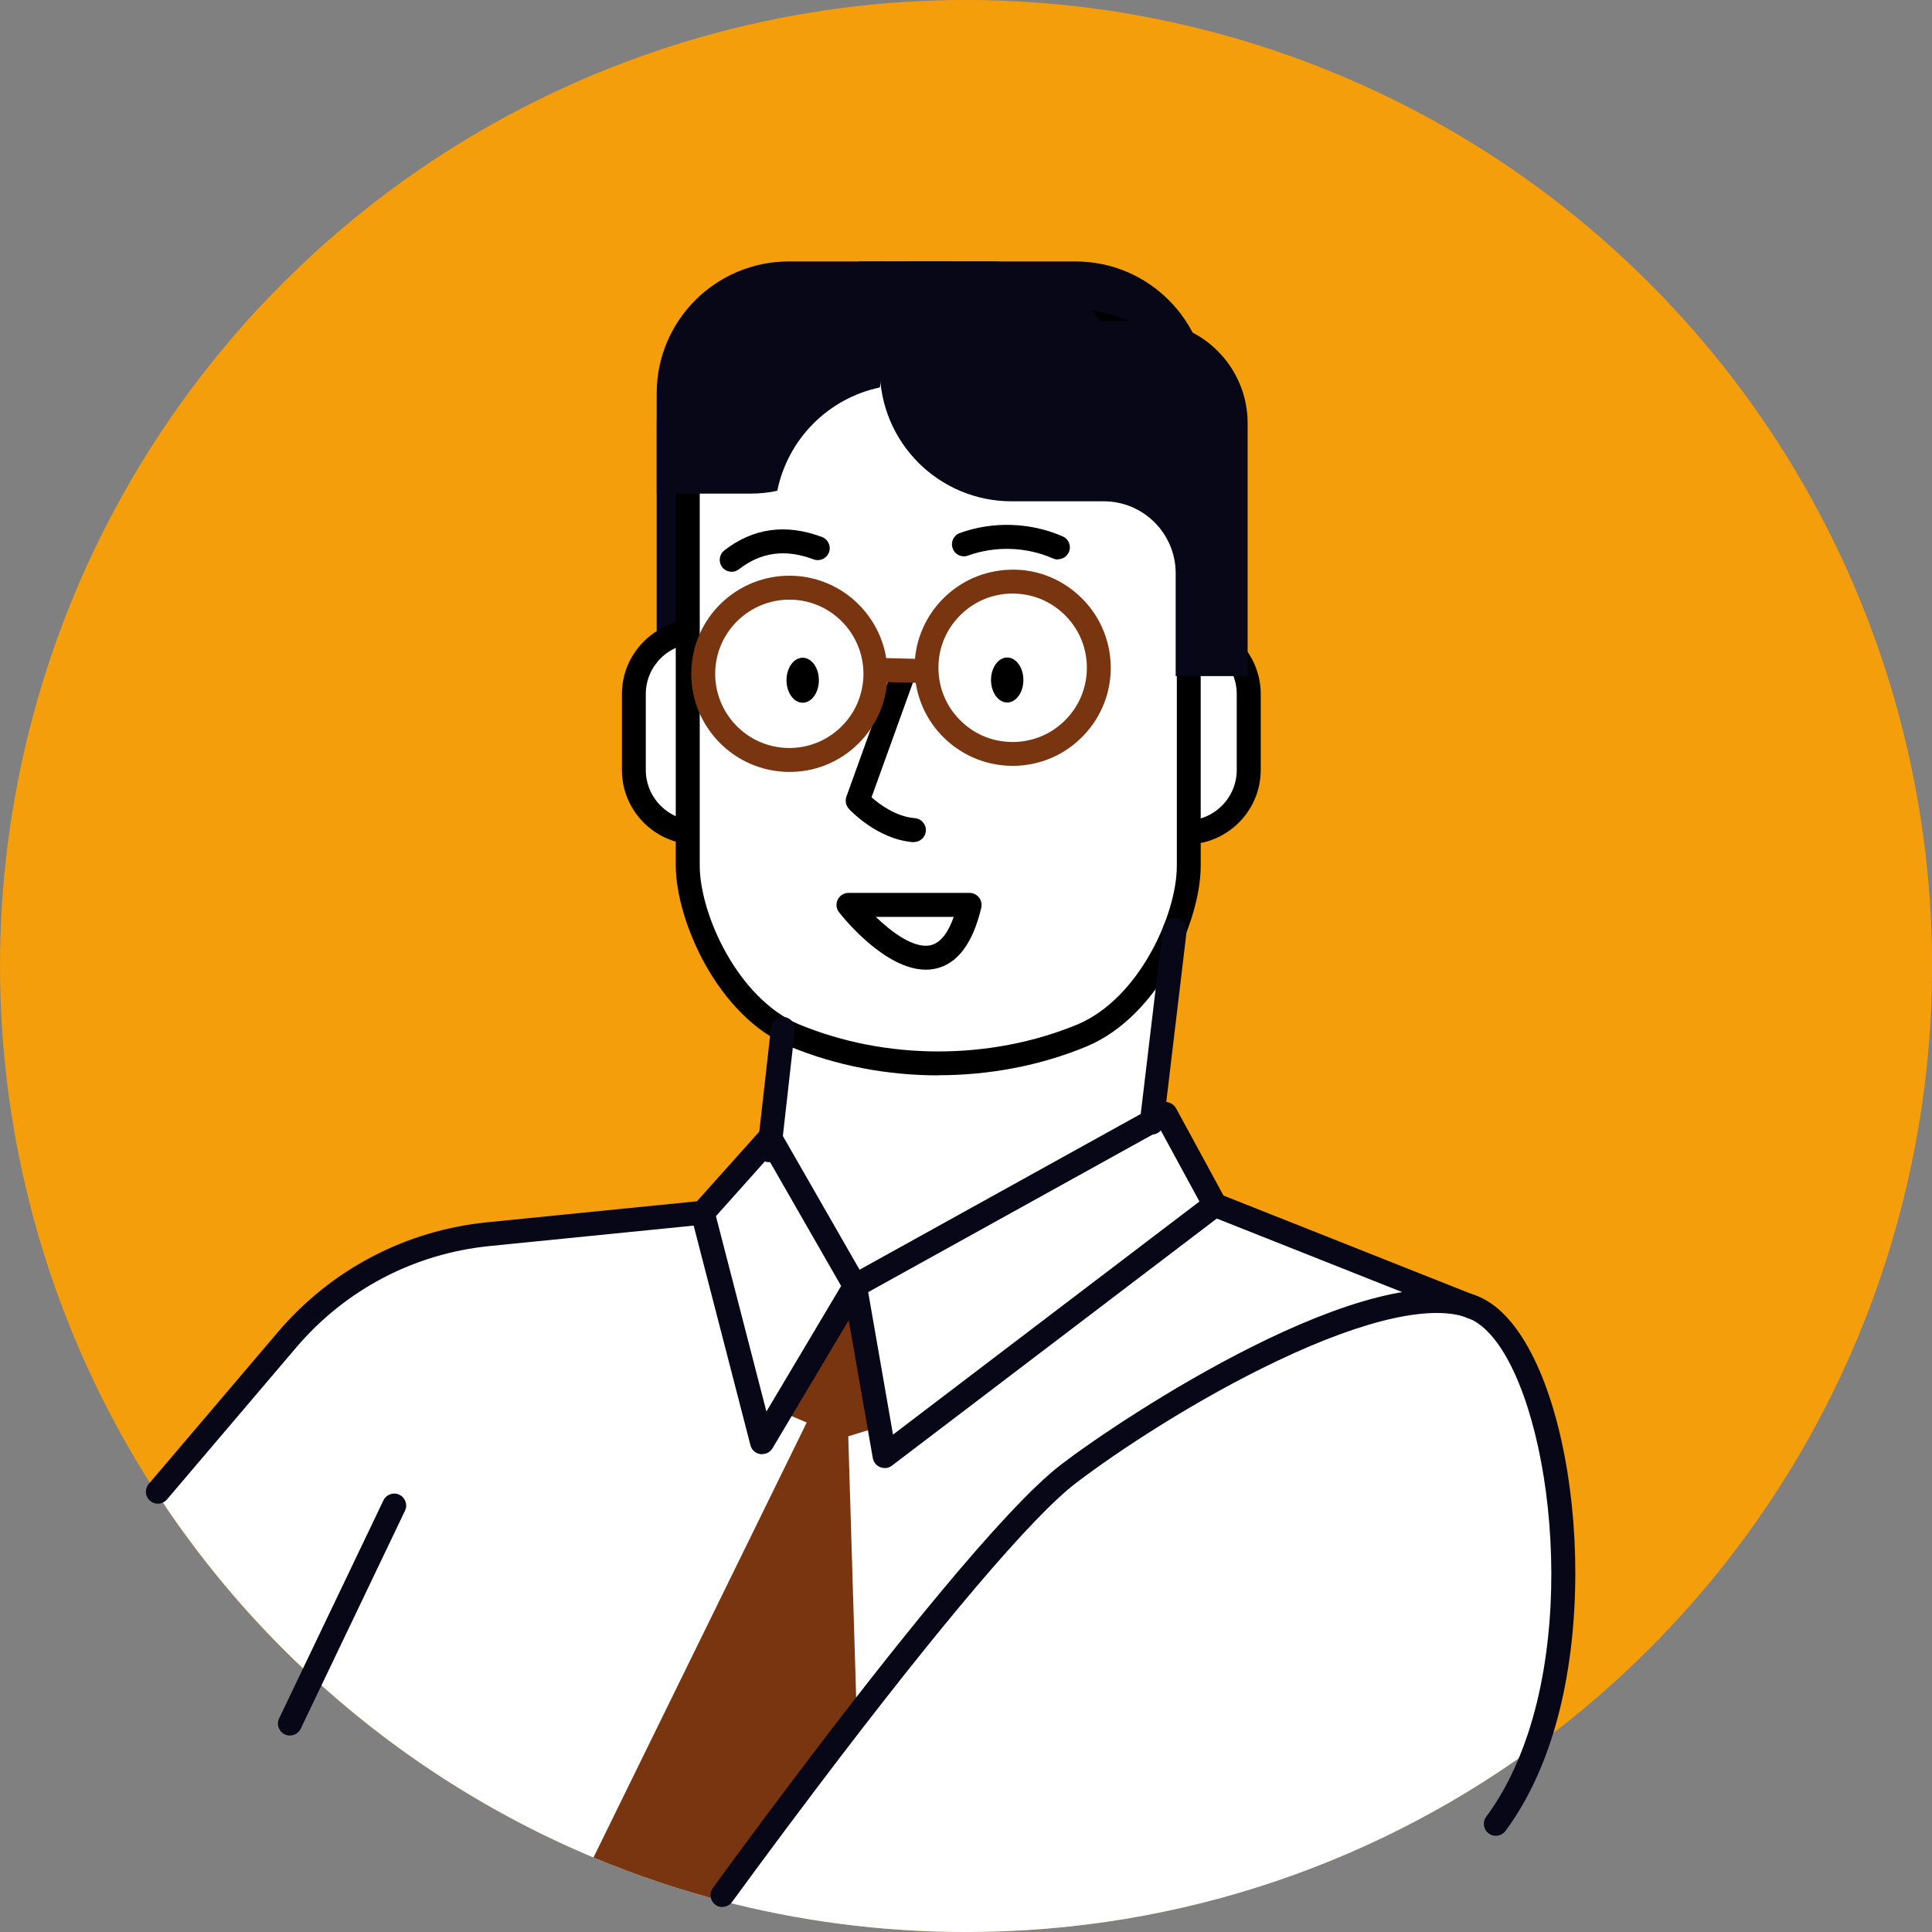 <svg xmlns="http://www.w3.org/2000/svg" id="Calque_2" data-name="Calque 2" viewBox="0 0 168.34 168.34"><rect x="0" y="0" width="168.34" height="168.34" fill="#808080" stroke="none"/><defs><style>      .cls-1, .cls-2, .cls-3, .cls-4, .cls-5 {        stroke-width: 0px;      }      .cls-2 {        fill: #080717;      }      .cls-3 {        fill: #fff;      }      .cls-4 {        fill: #78350f;      }      .cls-5 {        fill: #f59e0b;      }    </style></defs><g id="Calque_1-2" data-name="Calque 1"><g><circle class="cls-5" cx="84.17" cy="84.17" r="84.17" transform="translate(-34.86 84.17) rotate(-45)"></circle><path class="cls-3" d="m128.64,113.47s0,0,0,0c0,0,0,0,0,0l-22.4-8.89-4.22-7.76c-.07-.12-.18-.21-.31-.25-.13-.04-.28-.02-.4.04l-.31.17,1.87-15.69c.03-.25-.12-.48-.36-.55-.23-.07-.49.03-.61.25-8.99,16.54-33.25,8.46-33.5,8.37-.15-.05-.31-.03-.45.05-.13.08-.22.22-.24.38l-1.04,9.23-5.69,6.36-18.47,1.85c-6.99.7-13.34,4.03-17.89,9.38l-11.26,13.24c14.97,23.27,41.08,38.69,70.81,38.69,18.93,0,36.39-6.25,50.45-16.79,2.89-8.73,2.66-19.6.45-27.72-1.52-5.57-3.8-9.25-6.43-10.36Z"></path><path class="cls-4" d="m74.08,113.26l-5.4,10,1.61.69-18.58,37.9c3.71,1.55,7.55,2.85,11.51,3.86l11.44-15.8-.75-24.76,2.24-.69-2.07-11.2Z"></path><path class="cls-2" d="m79.71,22.78c-4.04,0-7.58,2.06-9.62,5.19h-3.96c-4.92,0-8.91,3.99-8.91,8.92v22.02h6.27v-8.96c0-3.46,2.81-6.27,6.27-6.27h3.66-5.8,3.83c6.35,0,11.5-5.14,11.5-11.51v-9.39h-3.25Z"></path><path class="cls-3" d="m66.61,67.1c0,3.02-2.45,5.45-5.47,5.45h-.45c-3.01,0-5.45-2.43-5.45-5.45v-6.62c0-3,2.45-5.45,5.45-5.45h.45c2.24,0,4.16,1.34,5.01,3.25l.46,8.82Z"></path><path class="cls-1" d="m61.14,73.59h-.45c-3.58,0-6.5-2.91-6.5-6.49v-6.62c0-3.58,2.91-6.49,6.5-6.49h.45c2.57,0,4.91,1.52,5.96,3.86.24.53,0,1.14-.53,1.38-.53.23-1.14,0-1.38-.53-.71-1.6-2.3-2.63-4.06-2.63h-.45c-2.43,0-4.41,1.98-4.41,4.4v6.62c0,2.43,1.98,4.41,4.41,4.41h.45c2.44,0,4.43-1.98,4.43-4.41,0-.58.47-1.04,1.04-1.04s1.04.47,1.04,1.04c0,3.58-2.92,6.49-6.51,6.49Z"></path><path class="cls-2" d="m74.82,31.52v-8.74h18.88c6.36,0,11.5,5.15,11.5,11.48v8.75h-18.9c-6.35,0-11.49-5.15-11.49-11.5Z"></path><path class="cls-3" d="m97.42,60.47c0-3.01,2.43-5.45,5.45-5.45h.46c3.01,0,5.46,2.43,5.46,5.45v6.62c0,3-2.46,5.45-5.46,5.45h-.46c-2.23,0-4.15-1.33-5-3.24l-.45-8.84Z"></path><path class="cls-1" d="m103.33,73.59h-.46c-2.57,0-4.91-1.51-5.95-3.86-.23-.53,0-1.14.53-1.38.53-.23,1.14,0,1.38.53.71,1.59,2.3,2.62,4.05,2.62h.46c2.44,0,4.42-1.98,4.42-4.41v-6.62c0-2.43-1.98-4.4-4.42-4.4h-.46c-2.43,0-4.41,1.98-4.41,4.4,0,.58-.47,1.04-1.04,1.04s-1.04-.47-1.04-1.04c0-3.58,2.91-6.49,6.49-6.49h.46c3.59,0,6.51,2.91,6.51,6.49v6.62c0,3.58-2.92,6.49-6.51,6.49Z"></path><path class="cls-3" d="m103.58,75.47c-.01,4.56-3.51,12.32-9.3,14.75-7.88,3.26-17.19,3.26-25.06,0-5.8-2.44-9.27-10.19-9.3-14.75v-38.94c-.02-4.6,4.57-8.47,10.23-8.58h23.21c5.67.11,10.26,3.98,10.22,8.58v38.94Z"></path><path class="cls-1" d="m81.75,93.7c-4.44,0-8.88-.84-12.92-2.51-6.34-2.66-9.91-10.98-9.95-15.71v-38.95c-.03-5.18,5.02-9.5,11.25-9.62h23.23c6.27.12,11.31,4.44,11.26,9.63v38.93h0c-.01,4.72-3.56,13.03-9.94,15.71-4.05,1.68-8.5,2.51-12.94,2.51Zm11.59-64.71h-23.19c-5.08.1-9.2,3.48-9.18,7.53v38.95c.03,4.25,3.35,11.56,8.66,13.79,7.59,3.14,16.66,3.14,24.26,0,5.34-2.25,8.64-9.55,8.65-13.79v-38.94c.04-4.07-4.09-7.44-9.2-7.54Zm10.24,46.48h.01-.01Z"></path><path class="cls-2" d="m86.21,22.78c4.04,0,7.58,2.06,9.64,5.19h3.95c4.91,0,8.91,3.99,8.91,8.92v22.02h-6.27v-8.96c0-3.46-2.81-6.27-6.27-6.27h-.07,2.21-10.16c-6.36,0-11.49-5.14-11.49-11.51v-9.39h9.55Z"></path><path class="cls-2" d="m76.66,33.78c.13-.73.21-1.48.21-2.26v-8.74h-8.13c-6.37,0-11.52,5.15-11.52,11.48v8.75h8.15c.81,0,1.61-.08,2.36-.25.91-4.5,4.43-8.05,8.93-9Z"></path><path class="cls-1" d="m80.67,84.49c-3.53,0-7.13-4.45-7.56-5-.25-.31-.29-.74-.12-1.1.18-.36.54-.59.94-.59h10.55c.32,0,.62.15.82.4.2.25.27.58.2.89-.73,3.1-2.07,4.89-3.98,5.31-.28.06-.57.09-.85.09Zm-4.36-4.6c1.4,1.35,3.34,2.79,4.77,2.47.97-.21,1.61-1.3,2.02-2.47h-6.79Z"></path><path class="cls-1" d="m92.17,48.75c-.14,0-.28-.03-.42-.09-2.32-1.02-5.02-1.11-7.41-.25-.54.2-1.14-.08-1.33-.63-.2-.54.08-1.14.63-1.34,2.89-1.04,6.15-.93,8.96.3.53.23.77.85.53,1.37-.17.39-.55.62-.95.62Z"></path><path class="cls-1" d="m63.75,49.82c-.31,0-.62-.14-.82-.4-.35-.45-.27-1.11.18-1.46,2.51-1.95,5.37-2.35,8.51-1.17.54.2.81.8.61,1.34-.2.54-.8.81-1.34.61-2.45-.92-4.57-.64-6.5.86-.19.15-.42.22-.64.22Z"></path><path class="cls-1" d="m86.35,59.25c0,1.08.63,1.96,1.41,1.96s1.41-.88,1.41-1.96-.63-1.96-1.41-1.96-1.41.88-1.41,1.96Z"></path><path class="cls-1" d="m68.53,59.27c0,1.08.63,1.96,1.41,1.96s1.41-.88,1.41-1.96-.63-1.96-1.41-1.96-1.41.88-1.41,1.96Z"></path><path class="cls-1" d="m79.64,73.38s-.06,0-.09,0c-3.13-.25-5.49-2.8-5.59-2.91-.26-.29-.34-.69-.21-1.06l4.06-11.26c.19-.54.79-.82,1.33-.63.54.2.82.79.63,1.33l-3.83,10.62c.69.61,2.13,1.69,3.78,1.82.57.05,1,.55.95,1.12-.04.55-.5.96-1.04.96Z"></path><g><path class="cls-4" d="m68.79,67.26c-.19,0-.38,0-.57-.02-4.7-.31-8.28-4.39-7.97-9.09.31-4.7,4.36-8.27,9.09-7.97h0c4.7.31,8.28,4.39,7.97,9.09-.15,2.28-1.18,4.36-2.89,5.87-1.57,1.38-3.55,2.12-5.62,2.12Zm-.02-15.01c-3.37,0-6.22,2.63-6.44,6.04-.23,3.56,2.47,6.64,6.02,6.87,1.72.11,3.39-.45,4.68-1.59,1.3-1.14,2.07-2.71,2.19-4.44.23-3.56-2.47-6.64-6.02-6.87-.14,0-.29-.01-.43-.01Z"></path><path class="cls-4" d="m88.23,66.73c-2.19,0-4.27-.83-5.87-2.34-1.66-1.57-2.6-3.69-2.67-5.97-.06-2.28.77-4.45,2.34-6.11,1.57-1.66,3.69-2.6,5.97-2.67,2.28-.08,4.45.77,6.11,2.34,1.66,1.57,2.6,3.69,2.67,5.97.06,2.28-.77,4.45-2.34,6.11-1.57,1.66-3.69,2.6-5.97,2.67-.08,0-.16,0-.24,0Zm.01-15.01c-.06,0-.12,0-.18,0-1.73.05-3.33.76-4.52,2.02-1.19,1.25-1.82,2.89-1.77,4.62.05,1.73.76,3.33,2.02,4.52,1.25,1.19,2.86,1.81,4.62,1.77,1.73-.05,3.33-.76,4.52-2.02,1.19-1.25,1.81-2.89,1.77-4.62-.05-1.73-.76-3.33-2.02-4.52-1.21-1.15-2.78-1.77-4.44-1.77Z"></path><path class="cls-4" d="m80.32,59.51s-.02,0-.03,0l-3.55-.09c-.58-.01-1.03-.49-1.02-1.07.02-.58.48-1.06,1.07-1.02l3.55.09c.58.01,1.03.49,1.02,1.07-.02.57-.48,1.02-1.04,1.02Z"></path></g><path class="cls-2" d="m100.35,98.85s-.08,0-.12,0c-.57-.07-.98-.59-.91-1.16l2-16.77c.07-.57.58-.97,1.16-.91.57.07.98.59.91,1.16l-2,16.77c-.06.53-.51.92-1.03.92Z"></path><path class="cls-2" d="m67.03,101.26s-.08,0-.12,0c-.57-.06-.98-.58-.92-1.15l1.19-10.57c.06-.57.58-.99,1.15-.92.57.06.98.58.92,1.15l-1.19,10.57c-.06.53-.51.93-1.04.93Z"></path><path class="cls-2" d="m77.08,127.91c-.13,0-.26-.02-.38-.07-.34-.13-.58-.43-.65-.79l-2.59-14.82c-.08-.44.13-.88.52-1.09l27.06-14.99c.24-.13.53-.17.8-.09.27.08.49.26.63.5l4.31,7.93c.25.45.12,1.02-.29,1.33l-28.78,21.89c-.18.14-.41.21-.63.21Zm-1.43-15.31l2.16,12.4,26.7-20.31-3.38-6.22-25.49,14.12Z"></path><path class="cls-2" d="m66.4,126.71s-.1,0-.15-.01c-.42-.06-.76-.36-.86-.77l-5.17-19.99c-.09-.34,0-.7.23-.96l5.86-6.55c.22-.25.55-.38.89-.34.33.04.63.23.8.52l7.41,12.92c.19.33.18.73,0,1.05l-8.1,13.61c-.19.32-.53.51-.9.51Zm-4.02-20.75l4.4,17.03,6.51-10.94-6.39-11.14-4.52,5.06Z"></path><path class="cls-2" d="m13.75,131.02c-.24,0-.48-.08-.67-.25-.44-.37-.49-1.03-.12-1.47l11.26-13.24c4.64-5.45,11.12-8.85,18.24-9.56l18.67-1.87c.59-.05,1.08.36,1.14.93.06.57-.36,1.08-.93,1.14l-18.67,1.87c-6.59.66-12.57,3.8-16.86,8.84l-11.26,13.24c-.21.24-.5.37-.79.37Z"></path><path class="cls-2" d="m25.26,151.22c-.15,0-.3-.03-.45-.1-.52-.25-.74-.87-.49-1.39l9.09-19c.25-.52.87-.74,1.39-.49.52.25.74.87.49,1.39l-9.09,19c-.18.37-.55.59-.94.59Z"></path><path class="cls-2" d="m62.95,166.17c-.21,0-.43-.06-.61-.2-.47-.34-.57-.99-.23-1.46.03-.04,3.16-4.37,7.42-10,7.67-10.14,17.88-23.05,22.95-26.92,5.33-4.08,27.12-18.51,36.37-14.61,7.51,3.17,10.97,24.52,6.27,38.72-1,3.02-2.33,5.66-3.95,7.84-.34.46-1,.56-1.46.21-.46-.34-.56-1-.21-1.46,1.49-2,2.71-4.44,3.64-7.25,4.57-13.83.8-33.65-5.11-36.15-3.06-1.29-8.98,0-16.68,3.66-7.12,3.38-13.93,7.87-17.61,10.68-3.81,2.91-11.81,12.33-22.55,26.53-4.25,5.62-7.37,9.92-7.4,9.96-.2.28-.52.43-.85.43Z"></path><path class="cls-2" d="m128.44,114.99c-.13,0-.26-.02-.38-.07l-22.58-8.96c-.53-.21-.8-.82-.58-1.35.21-.53.82-.8,1.35-.58l22.58,8.96c.53.21.8.82.58,1.35-.16.41-.55.66-.97.66Z"></path></g></g></svg>